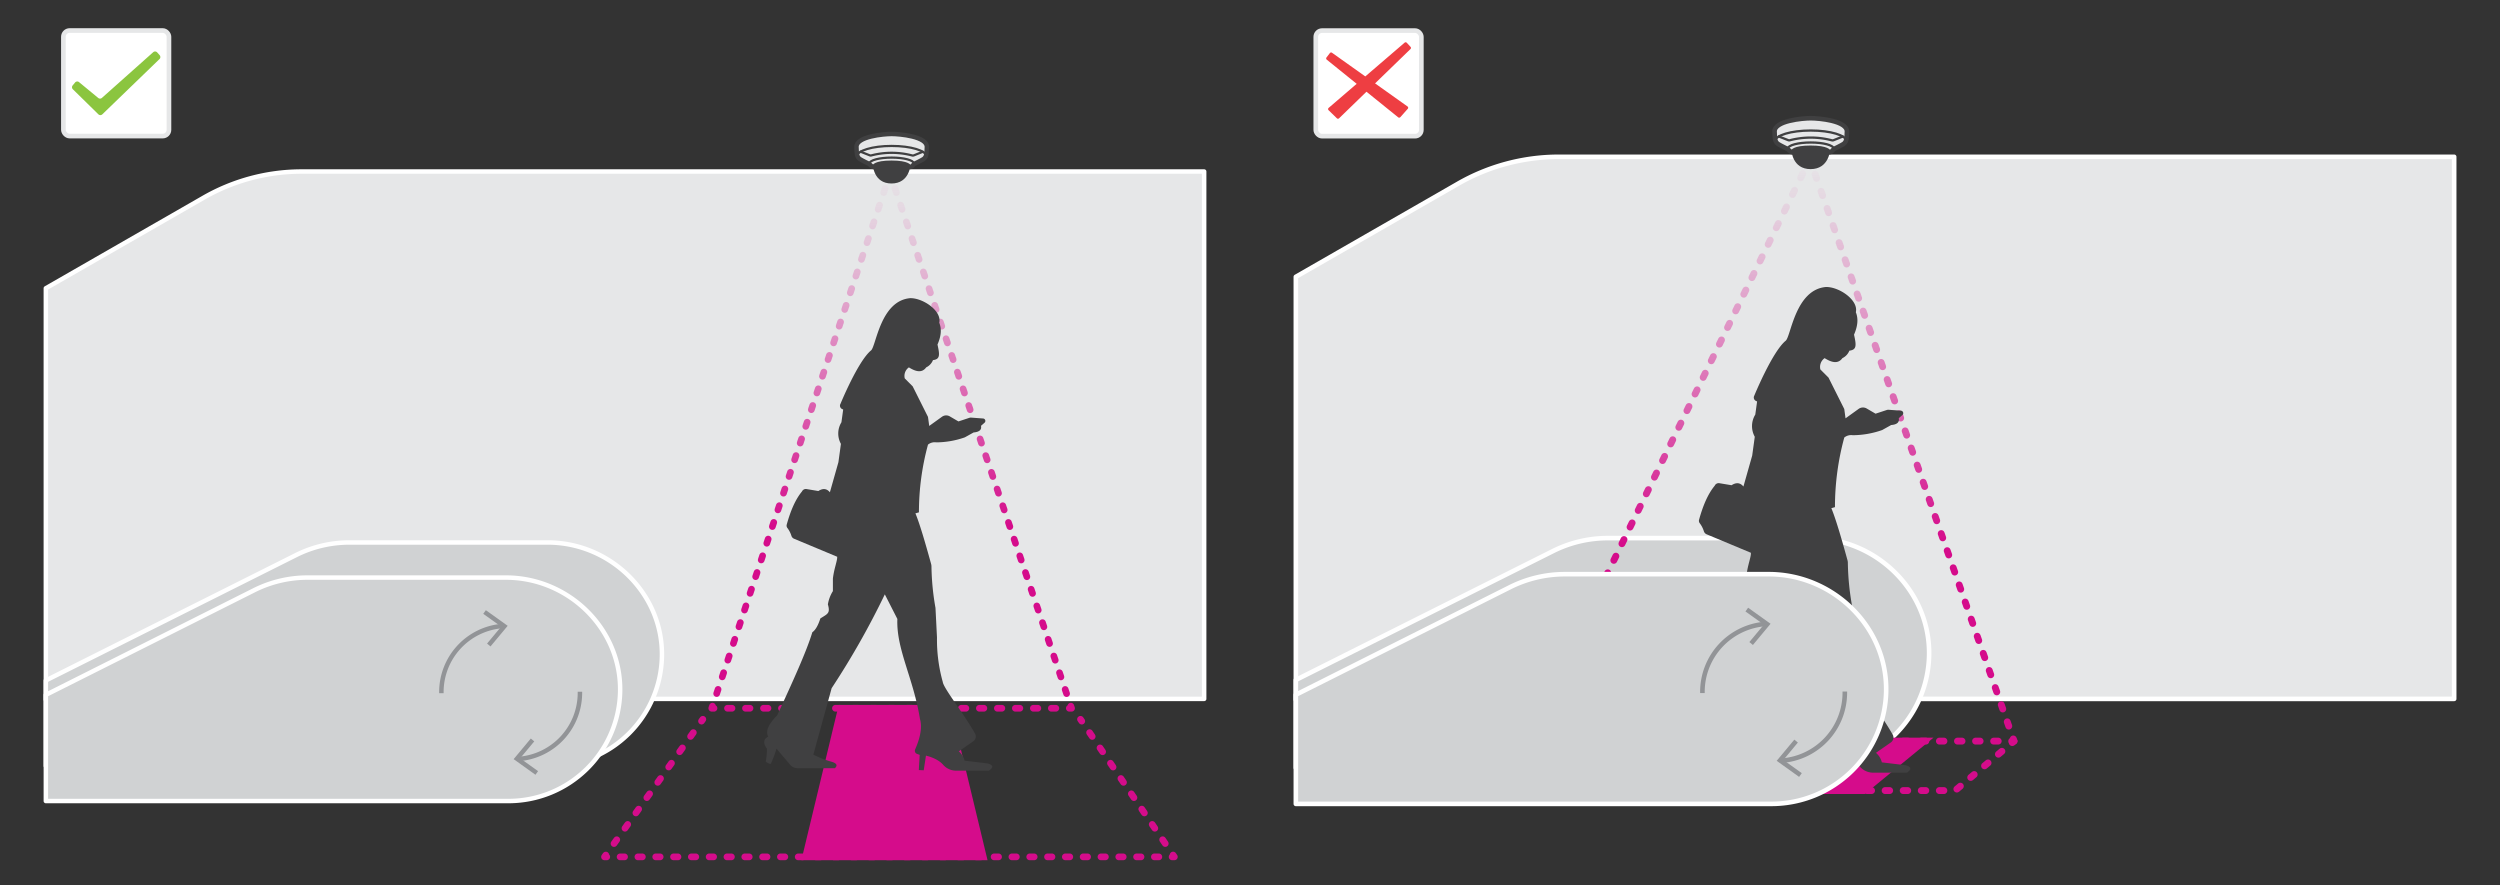 <svg xmlns="http://www.w3.org/2000/svg" xmlns:xlink="http://www.w3.org/1999/xlink" width="800" height="283.359" viewBox="0 0 800 283.359"><rect x="0" y="0" width="800" height="283.359" fill="#333333" stroke="none"/><defs><linearGradient id="linear-gradient" x1="228.126" y1="227.716" x2="228.126" y2="54.529" gradientUnits="userSpaceOnUse"><stop offset="0" stop-color="#d50c8b"/><stop offset="0.343" stop-color="#d50c8b"/><stop offset="0.567" stop-color="#d50c8b" stop-opacity="0.613"/><stop offset="0.775" stop-color="#d50c8b" stop-opacity="0.283"/><stop offset="0.924" stop-color="#d50c8b" stop-opacity="0.078"/><stop offset="1" stop-color="#d50c8b" stop-opacity="0"/></linearGradient><linearGradient id="linear-gradient-2" x1="286.413" y1="227.716" x2="286.413" y2="54.529" xlink:href="#linear-gradient"/><linearGradient id="linear-gradient-3" x1="342.541" y1="227.716" x2="342.541" y2="54.529" xlink:href="#linear-gradient"/><linearGradient id="linear-gradient-4" x1="313.507" y1="227.716" x2="313.507" y2="54.529" xlink:href="#linear-gradient"/><linearGradient id="linear-gradient-5" x1="284.799" y1="227.716" x2="284.799" y2="54.529" xlink:href="#linear-gradient"/><linearGradient id="linear-gradient-6" x1="255.948" y1="227.716" x2="255.948" y2="54.529" xlink:href="#linear-gradient"/><linearGradient id="linear-gradient-7" x1="488.541" y1="238.259" x2="488.541" y2="49.813" xlink:href="#linear-gradient"/><linearGradient id="linear-gradient-8" x1="567.418" y1="238.259" x2="567.418" y2="49.813" xlink:href="#linear-gradient"/><linearGradient id="linear-gradient-9" x1="644.124" y1="238.259" x2="644.124" y2="49.813" xlink:href="#linear-gradient"/><linearGradient id="linear-gradient-10" x1="611.452" y1="238.259" x2="611.452" y2="49.813" xlink:href="#linear-gradient"/><linearGradient id="linear-gradient-11" x1="579.095" y1="238.259" x2="579.095" y2="49.813" xlink:href="#linear-gradient"/><linearGradient id="linear-gradient-12" x1="533.167" y1="238.259" x2="533.167" y2="49.813" xlink:href="#linear-gradient"/></defs><title>cog_people_counter_1901</title><g id="text"><rect x="20.288" y="9.766" width="33.779" height="33.779" rx="2" style="fill:#fff;stroke:#e6e7e8;stroke-miterlimit:10;stroke-width:1.489px"/><path d="M31.48,36.579l-8.166-8.017a.906.906,0,0,1-.064-1.224l.771-.934a.906.906,0,0,1,1.276-.122l6.139,5.064a.906.906,0,0,0,1.18-.022l16.41-14.622a.906.906,0,0,1,1.28.074l.779.874a.906.906,0,0,1-.047,1.255L32.745,36.584A.906.906,0,0,1,31.48,36.579Z" style="fill:#8bc53f"/><path d="M385.331,223.639H79.743l-65.074.249V92.243L64.945,63.382a63.063,63.063,0,0,1,31.453-8.495H385.331Z" style="fill:#e6e7e8;stroke:#fff;stroke-linecap:round;stroke-linejoin:round;stroke-width:1.43px"/><path d="M14.67,217.748l80.027-40.101a38.108,38.108,0,0,1,17.105-4.055h63.459c20.045,0,36.933,16.404,36.553,36.446a35.755,35.755,0,0,1-35.748,35.063H14.67Z" style="fill:#d0d2d3;stroke:#fff;stroke-linecap:round;stroke-linejoin:round;stroke-width:1.43px"/><path d="M14.67,222.359,81.325,188.876A38.107,38.107,0,0,1,98.43,184.822h63.459c20.045,0,36.934,16.404,36.553,36.446a35.755,35.755,0,0,1-35.748,35.063H14.67Z" style="fill:#d0d2d3;stroke:#fff;stroke-linecap:round;stroke-linejoin:round;stroke-width:1.43px"/><path d="M141.241,221.83v-.358a21.216,21.216,0,0,1,19.664-21.159" style="fill:none;stroke:#929497;stroke-miterlimit:10;stroke-width:1.43px"/><polygon points="156.96 206.859 155.859 205.944 160.373 200.526 154.639 196.42 155.474 195.257 162.456 200.26 156.96 206.859" style="fill:#929497"/><path d="M185.577,221.354v.357A21.216,21.216,0,0,1,165.914,242.87" style="fill:none;stroke:#929497;stroke-miterlimit:10;stroke-width:1.43px"/><polygon points="169.859 236.325 170.96 237.24 166.445 242.657 172.179 246.764 171.345 247.927 164.363 242.924 169.859 236.325" style="fill:#929497"/><line x1="224.907" y1="230.175" x2="224.492" y2="230.756" style="fill:none;stroke:#d50c8b;stroke-linecap:round;stroke-linejoin:round;stroke-width:2.145px"/><line x1="221.866" y1="234.43" x2="195.172" y2="271.779" style="fill:none;stroke:#d50c8b;stroke-linecap:round;stroke-linejoin:round;stroke-width:2.145px;stroke-dasharray:1.505,4.515"/><polyline points="193.859 273.616 193.443 274.197 194.158 274.197" style="fill:none;stroke:#d50c8b;stroke-linecap:round;stroke-linejoin:round;stroke-width:2.145px"/><line x1="198.432" y1="274.197" x2="372.94" y2="274.197" style="fill:none;stroke:#d50c8b;stroke-linecap:round;stroke-linejoin:round;stroke-width:2.145px;stroke-dasharray:1.425,4.274"/><polyline points="375.077 274.197 375.793 274.197 375.39 273.607" style="fill:none;stroke:#d50c8b;stroke-linecap:round;stroke-linejoin:round;stroke-width:2.145px"/><line x1="372.884" y1="269.935" x2="347.414" y2="232.601" style="fill:none;stroke:#d50c8b;stroke-linecap:round;stroke-linejoin:round;stroke-width:2.145px;stroke-dasharray:1.482,4.445"/><line x1="346.162" y1="230.765" x2="345.758" y2="230.175" style="fill:none;stroke:#d50c8b;stroke-linecap:round;stroke-linejoin:round;stroke-width:2.145px"/><polygon points="303.21 226.644 269.243 226.644 257.802 274.197 314.652 274.197 303.21 226.644" style="fill:#d50c8b;stroke:#d50c8b;stroke-miterlimit:10;stroke-width:2.145px"/><polyline points="227.994 225.965 227.768 226.644 228.483 226.644" style="fill:none;stroke-linecap:round;stroke-linejoin:round;stroke-width:2.145px;stroke:url(#linear-gradient)"/><line x1="232.801" y1="226.644" x2="340.024" y2="226.644" style="fill:none;stroke-linecap:round;stroke-linejoin:round;stroke-width:2.145px;stroke-dasharray:1.439,4.318;stroke:url(#linear-gradient-2)"/><polyline points="342.183 226.644 342.898 226.644 342.668 225.967" style="fill:none;stroke-linecap:round;stroke-linejoin:round;stroke-width:2.145px;stroke:url(#linear-gradient-3)"/><line x1="341.307" y1="221.958" x2="285.708" y2="58.283" style="fill:none;stroke-linecap:round;stroke-linejoin:round;stroke-width:2.145px;stroke-dasharray:1.411,4.233;stroke:url(#linear-gradient-4)"/><polyline points="285.027 56.279 284.797 55.602 284.57 56.281" style="fill:none;stroke-linecap:round;stroke-linejoin:round;stroke-width:2.145px;stroke:url(#linear-gradient-5)"/><line x1="283.234" y1="60.289" x2="228.662" y2="223.961" style="fill:none;stroke-linecap:round;stroke-linejoin:round;stroke-width:2.145px;stroke-dasharray:1.408,4.225;stroke:url(#linear-gradient-6)"/><path d="M290.847,117.561c2.195,1.378,4.17,1.888,5.538,0a4.369,4.369,0,0,0,2.167-2.328c2.328-.261,2.176-1.708,1.445-4.976,1.069-2.462,1.452-4.82.562-6.982.883-3.712-5.056-7.865-9.23-7.865-9.631.762-10.973,15.404-12.601,16.734-4.173,3.411-9.78,17.094-9.78,17.094a1.181,1.181,0,0,0,.555,1.67l.316.137-.562,4.093a6.843,6.843,0,0,0-.161,6.902l-.802,5.859L265.565,157.53c-1.088-1.308-2.339-1.275-3.692-.401l-3.787-.631a1.353,1.353,0,0,0-1.456.779c-2.063,2.484-3.65,6.121-4.881,10.618a1.219,1.219,0,0,0,.181,1.012,8.21,8.21,0,0,1,1.301,2.485,1.52,1.52,0,0,0,.911,1.023l13.75,5.742c.113,1.212-.992,3.723-1.364,6.983v4.013a11.421,11.421,0,0,0-1.605,4.254c.823,2.869-.059,3.001-2.408,4.495-.695,2.163-1.534,3.71-2.568,4.414-1.838,6.122-6.45,16.22-11.236,26.566-2.632,2.671-3.87,5.01-2.889,6.822-1.57.88-1.673,2.173-.401,3.853a21.424,21.424,0,0,1-.38,4.141,2.846,2.846,0,0,0,1.599.755,33.021,33.021,0,0,0,1.831-4.896l4.381,5.177a3.058,3.058,0,0,0,2.335,1.083H267.17c.82-.769.765-1.46-.883-2.006a31.216,31.216,0,0,1-6.019-2.328l5.859-21.269a257.473,257.473,0,0,0,17.015-30.017l4.013,7.865c-.381,9.691,5.096,18.821,7.223,31.943.791,2.783.091,6.126-1.539,9.819a1.045,1.045,0,0,0,.58,1.408l.88.33-.281,4.856,1.576.07.711-4.685s3.59.751,5.452,2.876a5.565,5.565,0,0,0,4.175,1.94l10.518,0c1.464-1.012,1.518-1.819-.482-2.328l-7.303-.883a5.759,5.759,0,0,0-1.846-2.97l4.632-3.23a1.881,1.881,0,0,0,.519-2.54c-3.727-6.589-10.024-14.392-10.288-16.461A50.117,50.117,0,0,1,299.836,204l-.481-9.47a81.711,81.711,0,0,1-1.286-13.212,3.203,3.203,0,0,0-.114-.856c-1.847-6.702-3.607-12.757-5.02-16.191l1.124-.321a82.213,82.213,0,0,1,2.899-21.67,3.384,3.384,0,0,1,2.639-.722,28.096,28.096,0,0,0,9.149-1.605l2.809-1.565c1.786-.15,2.633-.827,2.368-2.127l1.126-.983a.778.778,0,0,0-.454-1.361l-3.822-.282a1.516,1.516,0,0,0-.586.072l-3.486,1.15-2.762-1.613a2.301,2.301,0,0,0-2.505.119l-4.084,2.939-.392-2.889L292.05,123.62l-2.528-2.528A3.327,3.327,0,0,1,290.847,117.561Z" style="fill:#404041"/><path d="M291.184,53.447c.666,0,1.265-.945,1.265-.945s2.584-1.245,3.138-1.657c1.021-.759.906-2.068,1.005-3.745.206-3.477-8.852-4.228-11.161-4.228h-.196c-2.309,0-11.368.751-11.161,4.228.1,1.677-.016,2.986,1.005,3.745.554.412,3.138,1.657,3.138,1.657s.816.932,1.312.945Z" style="fill:#e6e7e8;stroke:#404041;stroke-linecap:round;stroke-linejoin:round;stroke-width:1.43px"/><path d="M278.237,52.315c0-1.041,3.177-1.885,7.096-1.885s7.096.844,7.096,1.885" style="fill:none;stroke:#404041;stroke-linecap:round;stroke-linejoin:round;stroke-width:0.715px"/><path d="M274.219,50.054c0-1.851,4.974-3.352,11.11-3.352s11.11,1.501,11.11,3.352" style="fill:none;stroke:#404041;stroke-linecap:round;stroke-linejoin:round;stroke-width:0.715px"/><path d="M275.394,48.552l2.973,1.169a.866.866,0,0,0,.507-.002,25.863,25.863,0,0,1,12.948.009.998.998,0,0,0,.586,0l2.886-1.158" style="fill:none;stroke:#404041;stroke-linecap:round;stroke-linejoin:round;stroke-width:0.715px"/><path d="M279.323,52.792s.433-1.42,5.957-1.42,6.063,1.42,6.063,1.42-.302,5.925-6.063,5.925S279.323,52.792,279.323,52.792Z" style="fill:#404041"/><rect x="421.051" y="9.793" width="33.779" height="33.779" rx="2" style="fill:#fff;stroke:#e6e7e8;stroke-miterlimit:10;stroke-width:1.489px"/><path d="M451.372,14.994l-1.2-1.301a.504.504,0,0,0-.698-.041L436.892,24.456,426.25,16.886a.503.503,0,0,0-.691.103l-1.079,1.404a.504.504,0,0,0,.083.699l9.575,7.73-8.97,7.702a.504.504,0,0,0-.023.743L427.8,37.851a.504.504,0,0,0,.702.001l8.768-8.501,10.147,8.191a.503.503,0,0,0,.693-.057l2.377-2.672a.503.503,0,0,0-.084-.745l-10.381-7.385,11.331-10.986A.504.504,0,0,0,451.372,14.994Z" style="fill:#ee3e42"/><path d="M785.331,223.639H481.558l-66.888.256V88.579l51.678-29.666a64.823,64.823,0,0,1,32.33-8.732H785.331Z" style="fill:#e6e7e8;stroke:#fff;stroke-linecap:round;stroke-linejoin:round;stroke-width:1.47px"/><path d="M414.67,217.583l82.259-41.22a39.17,39.17,0,0,1,17.583-4.168H579.74c20.604,0,37.964,16.862,37.573,37.463a36.752,36.752,0,0,1-36.745,36.041H414.67Z" style="fill:#d0d2d3;stroke:#fff;stroke-linecap:round;stroke-linejoin:round;stroke-width:1.47px"/><line x1="526.396" y1="230.357" x2="525.793" y2="230.779" style="fill:none;stroke:#d50c8b;stroke-linecap:round;stroke-linejoin:round;stroke-width:2.205px"/><line x1="522.334" y1="233.199" x2="496.386" y2="251.351" style="fill:none;stroke:#d50c8b;stroke-linecap:round;stroke-linejoin:round;stroke-width:2.205px;stroke-dasharray:1.407,4.222"/><polyline points="494.656 252.561 494.054 252.982 494.789 252.982" style="fill:none;stroke:#d50c8b;stroke-linecap:round;stroke-linejoin:round;stroke-width:2.205px"/><polyline points="499.127 252.982 625.626 252.982 642.267 239.023" style="fill:none;stroke:#d50c8b;stroke-linecap:round;stroke-linejoin:round;stroke-width:2.205px;stroke-dasharray:1.446,4.338"/><line x1="643.928" y1="237.629" x2="644.491" y2="237.156" style="fill:none;stroke:#d50c8b;stroke-linecap:round;stroke-linejoin:round;stroke-width:2.205px"/><polygon points="615.641 237.156 575.03 237.156 556.486 252.982 596.362 252.982 615.641 237.156" style="fill:#d50c8b;stroke:#d50c8b;stroke-miterlimit:10;stroke-width:2.205px"/><polyline points="488.496 236.496 488.173 237.156 488.908 237.156" style="fill:none;stroke-linecap:round;stroke-linejoin:round;stroke-width:2.205px;stroke:url(#linear-gradient-7)"/><line x1="493.25" y1="237.156" x2="641.586" y2="237.156" style="fill:none;stroke-linecap:round;stroke-linejoin:round;stroke-width:2.205px;stroke-dasharray:1.447,4.342;stroke:url(#linear-gradient-8)"/><polyline points="643.756 237.156 644.491 237.156 644.248 236.463" style="fill:none;stroke-linecap:round;stroke-linejoin:round;stroke-width:2.205px;stroke:url(#linear-gradient-9)"/><line x1="642.806" y1="232.355" x2="580.099" y2="53.663" style="fill:none;stroke-linecap:round;stroke-linejoin:round;stroke-width:2.205px;stroke-dasharray:1.451,4.353;stroke:url(#linear-gradient-10)"/><polyline points="579.378 51.61 579.134 50.916 578.812 51.577" style="fill:none;stroke-linecap:round;stroke-linejoin:round;stroke-width:2.205px;stroke:url(#linear-gradient-11)"/><line x1="576.862" y1="55.568" x2="489.471" y2="234.5" style="fill:none;stroke-linecap:round;stroke-linejoin:round;stroke-width:2.205px;stroke-dasharray:1.481,4.442;stroke:url(#linear-gradient-12)"/><path d="M583.883,114.602c2.257,1.417,4.287,1.94,5.692,0a4.491,4.491,0,0,0,2.228-2.392c2.392-.268,2.237-1.756,1.485-5.115,1.098-2.531,1.492-4.954.578-7.177.907-3.816-5.197-8.085-9.487-8.085-9.9.784-11.28,15.834-12.952,17.201-4.29,3.506-10.053,17.571-10.053,17.571a1.214,1.214,0,0,0,.571,1.716l.325.141-.578,4.207a7.034,7.034,0,0,0-.165,7.095l-.825,6.022-2.805,9.9c-1.118-1.344-2.404-1.31-3.795-.412l-3.893-.649a1.391,1.391,0,0,0-1.497.801c-2.121,2.553-3.752,6.292-5.017,10.914a1.253,1.253,0,0,0,.187,1.041,8.438,8.438,0,0,1,1.337,2.554,1.562,1.562,0,0,0,.937,1.052l14.134,5.902c.116,1.245-1.02,3.826-1.403,7.177V188.19a11.742,11.742,0,0,0-1.65,4.372c.846,2.949-.06,3.084-2.475,4.62-.715,2.223-1.577,3.814-2.64,4.537-1.89,6.293-6.63,16.672-11.55,27.307-2.705,2.745-3.978,5.15-2.97,7.012-1.614.904-1.72,2.233-.412,3.96a22.022,22.022,0,0,1-.391,4.256,2.926,2.926,0,0,0,1.644.776,33.935,33.935,0,0,0,1.882-5.032l4.503,5.322a3.144,3.144,0,0,0,2.4,1.113h12.319c.843-.791.787-1.5-.907-2.062a32.083,32.083,0,0,1-6.187-2.393l6.022-21.862a264.639,264.639,0,0,0,17.49-30.854l4.125,8.085c-.392,9.961,5.239,19.346,7.425,32.834.813,2.861.093,6.297-1.582,10.093a1.074,1.074,0,0,0,.596,1.448l.904.339-.289,4.991,1.62.072.731-4.816s3.69.772,5.604,2.956a5.72,5.72,0,0,0,4.292,1.994l10.812,0c1.506-1.041,1.56-1.87-.495-2.393l-7.507-.907a5.918,5.918,0,0,0-1.897-3.052l4.762-3.321a1.934,1.934,0,0,0,.534-2.611c-3.831-6.773-10.304-14.793-10.575-16.92a51.512,51.512,0,0,1-1.897-14.602l-.495-9.735a83.986,83.986,0,0,1-1.322-13.58,3.298,3.298,0,0,0-.118-.879c-1.898-6.889-3.708-13.113-5.16-16.642l1.155-.33a84.509,84.509,0,0,1,2.98-22.274,3.478,3.478,0,0,1,2.712-.743,28.883,28.883,0,0,0,9.405-1.65l2.887-1.609c1.836-.154,2.706-.85,2.434-2.186l1.157-1.01a.799.799,0,0,0-.467-1.399l-3.929-.29a1.557,1.557,0,0,0-.603.074l-3.583,1.182-2.839-1.659a2.365,2.365,0,0,0-2.574.122l-4.197,3.021-.403-2.97L585.12,120.831l-2.599-2.599A3.42,3.42,0,0,1,583.883,114.602Z" style="fill:#404041"/><path d="M414.67,222.324l68.514-34.416a39.17,39.17,0,0,1,17.582-4.168h65.228c20.604,0,37.964,16.862,37.573,37.462a36.752,36.752,0,0,1-36.745,36.041H414.67Z" style="fill:#d0d2d3;stroke:#fff;stroke-linecap:round;stroke-linejoin:round;stroke-width:1.47px"/><path d="M544.772,221.78v-.367a21.808,21.808,0,0,1,20.212-21.749" style="fill:none;stroke:#929497;stroke-miterlimit:10;stroke-width:1.47px"/><polygon points="560.928 206.392 559.797 205.451 564.437 199.882 558.543 195.661 559.4 194.466 566.578 199.608 560.928 206.392" style="fill:#929497"/><path d="M590.344,221.29v.368a21.808,21.808,0,0,1-20.212,21.749" style="fill:none;stroke:#929497;stroke-miterlimit:10;stroke-width:1.47px"/><polygon points="574.187 236.679 575.318 237.619 570.678 243.188 576.572 247.409 575.714 248.604 568.537 243.462 574.187 236.679" style="fill:#929497"/><path d="M585.454,48.701c.684,0,1.301-.971,1.301-.971s2.656-1.28,3.225-1.703c1.05-.78.931-2.126,1.034-3.849.212-3.574-9.099-4.346-11.473-4.346H579.34c-2.374,0-11.685.772-11.473,4.346.102,1.724-.016,3.069,1.034,3.849.57.423,3.225,1.703,3.225,1.703s.839.958,1.348.971Z" style="fill:#e6e7e8;stroke:#404041;stroke-linecap:round;stroke-linejoin:round;stroke-width:1.47px"/><path d="M572.147,47.537c0-1.07,3.265-1.938,7.293-1.938s7.294.868,7.294,1.938" style="fill:none;stroke:#404041;stroke-linecap:round;stroke-linejoin:round;stroke-width:0.735px"/><path d="M568.017,45.213c0-1.903,5.113-3.445,11.42-3.445s11.42,1.542,11.42,3.445" style="fill:none;stroke:#404041;stroke-linecap:round;stroke-linejoin:round;stroke-width:0.735px"/><path d="M569.224,43.67l3.056,1.202a.89.89,0,0,0,.521-.002,26.587,26.587,0,0,1,13.31.01,1.025,1.025,0,0,0,.602,0l2.967-1.19" style="fill:none;stroke:#404041;stroke-linecap:round;stroke-linejoin:round;stroke-width:0.735px"/><path d="M573.263,48.028s.445-1.46,6.123-1.46,6.232,1.46,6.232,1.46-.31,6.09-6.232,6.09S573.263,48.028,573.263,48.028Z" style="fill:#404041"/></g></svg>